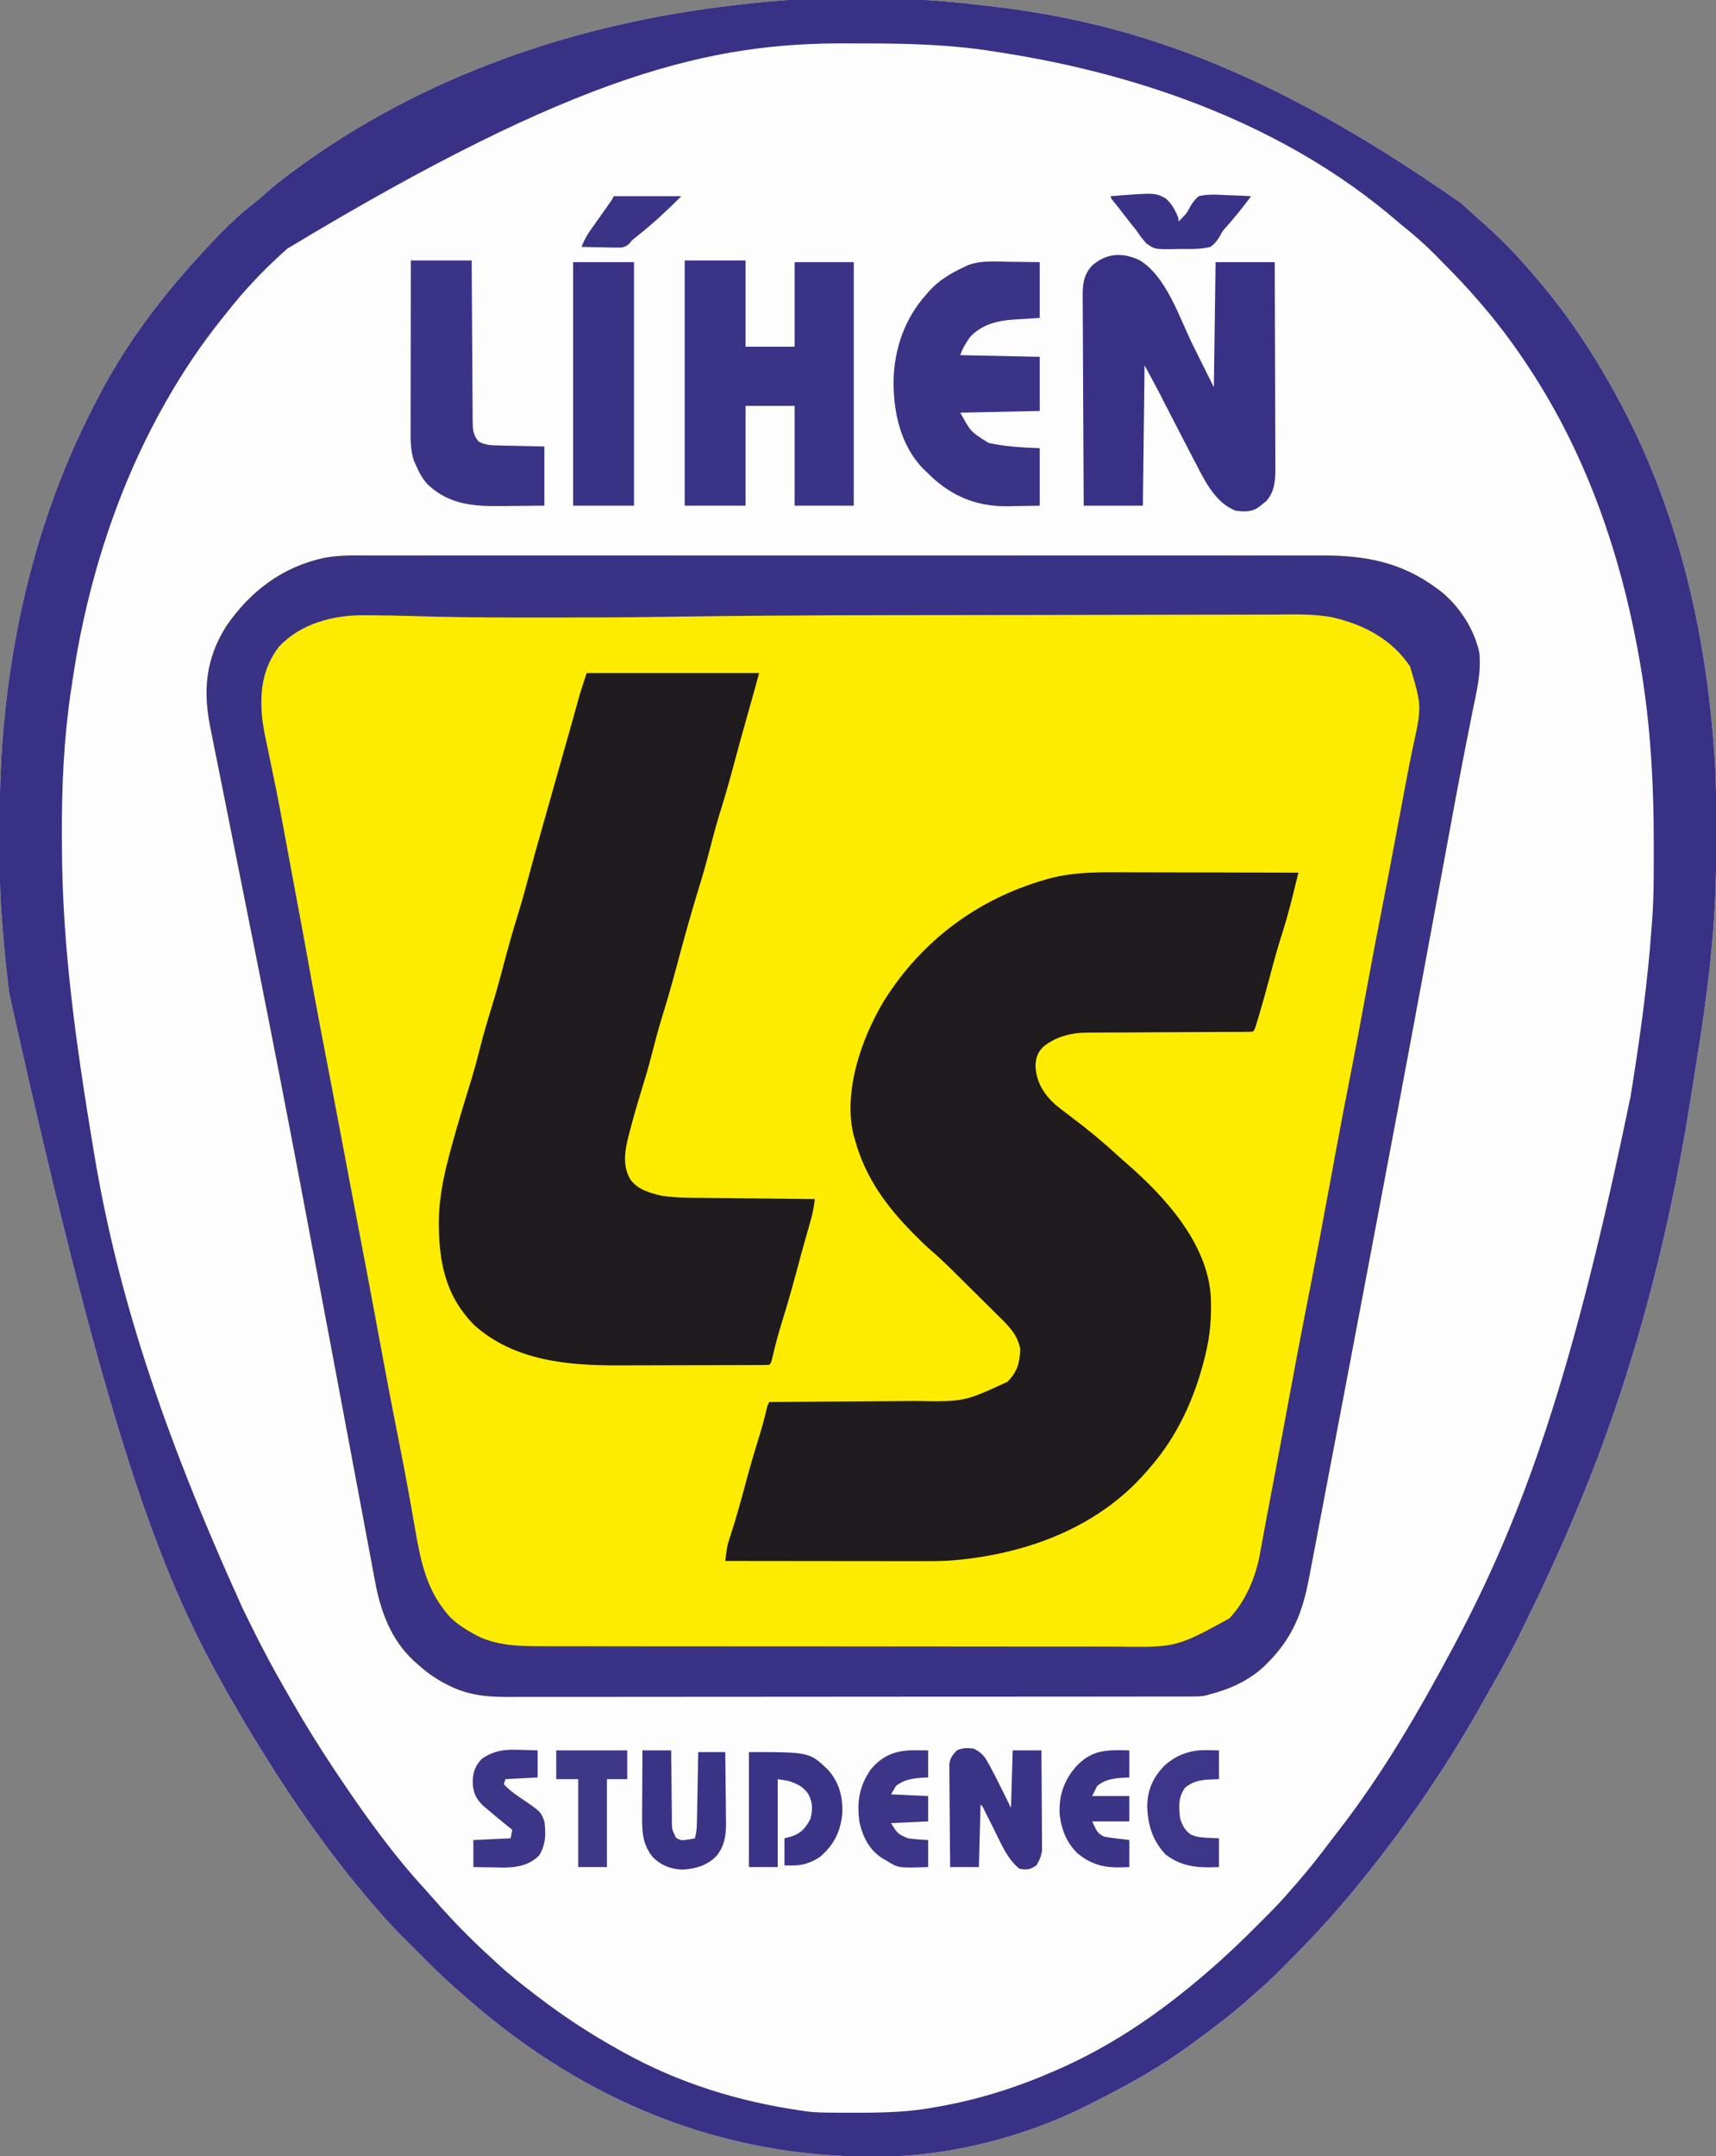 <svg xmlns="http://www.w3.org/2000/svg" width="1015" height="1275"><rect width="100%" height="100%" fill="#808080" stroke="none"/><path d="M0 0 C1.875 0.209 1.875 0.209 3.789 0.422 C85.273 9.54 167.465 35.337 284 117 C284.901 117.802 285.802 118.604 286.73 119.43 C288.376 120.904 290.017 122.385 291.652 123.871 C293.218 125.291 294.794 126.7 296.379 128.098 C306.197 136.781 315.538 145.985 324 156 C324.887 157.013 325.775 158.024 326.664 159.035 C345.373 180.396 361.378 204.103 375 229 C375.474 229.858 375.947 230.716 376.435 231.601 C411.798 296.085 429.205 369.941 434 443 C434.131 444.962 434.131 444.962 434.265 446.963 C435.128 460.825 435.2 474.677 435.188 488.562 C435.187 490.381 435.187 490.381 435.186 492.237 C435.159 511.903 434.72 531.407 433 551 C432.909 552.067 432.909 552.067 432.816 553.156 C430.658 578.302 427.027 603.162 422.962 628.064 C422.143 633.091 421.351 638.121 420.567 643.153 C411.573 700.828 398.835 757.393 381 813 C380.727 813.852 380.454 814.704 380.172 815.581 C364.878 863.119 345.558 908.966 323.581 953.775 C322.164 956.665 320.757 959.561 319.352 962.457 C313.567 974.293 307.187 985.748 300.622 997.167 C299.065 999.887 297.527 1002.617 295.996 1005.352 C273.653 1045.139 247.221 1082.964 218 1118 C217.566 1118.52 217.133 1119.04 216.686 1119.576 C205.136 1133.373 192.759 1146.319 180.062 1159.062 C179.187 1159.943 178.311 1160.824 177.408 1161.731 C172.432 1166.695 167.336 1171.426 162 1176 C160.878 1176.998 159.758 1177.998 158.641 1179 C148.552 1187.965 137.895 1196.045 127 1204 C126.276 1204.535 125.551 1205.07 124.805 1205.622 C106.084 1219.43 85.791 1230.636 65 1241 C64.216 1241.396 63.432 1241.793 62.625 1242.201 C25.758 1260.639 -18.214 1271.999 -59.441 1272.203 C-60.878 1272.214 -60.878 1272.214 -62.343 1272.225 C-152.664 1272.739 -232.918 1239.732 -301 1181 C-301.74 1180.362 -302.48 1179.724 -303.242 1179.066 C-305.172 1177.389 -307.086 1175.695 -309 1174 C-309.669 1173.416 -310.337 1172.833 -311.026 1172.231 C-318.36 1165.747 -325.278 1158.874 -332.187 1151.943 C-334.191 1149.934 -336.2 1147.931 -338.209 1145.928 C-344.35 1139.79 -350.423 1133.664 -356 1127 C-356.972 1125.881 -357.946 1124.764 -358.922 1123.648 C-386.427 1091.895 -410.317 1056.925 -432 1021 C-432.644 1019.933 -432.644 1019.933 -433.301 1018.845 C-436.257 1013.929 -439.143 1008.974 -442 1004 C-442.495 1003.141 -442.99 1002.282 -443.5 1001.397 C-483.128 932.415 -513.798 858.232 -574.562 584.312 C-574.679 583.382 -574.795 582.452 -574.915 581.493 C-576.659 567.361 -577.962 553.201 -579 539 C-579.088 537.797 -579.088 537.797 -579.178 536.571 C-580.258 521.173 -580.244 505.742 -580.25 490.312 C-580.251 489.632 -580.251 488.952 -580.252 488.251 C-580.266 464.728 -579.56 441.399 -577 418 C-576.927 417.326 -576.855 416.651 -576.78 415.957 C-570.064 354.104 -553.565 293.376 -525.014 237.97 C-524.328 236.638 -523.647 235.304 -522.971 233.968 C-508.629 205.672 -489.941 179.763 -469 156 C-468.174 155.06 -467.347 154.121 -466.496 153.152 C-455.093 140.464 -443.169 127.421 -429.582 117.047 C-427.227 115.18 -425.018 113.232 -422.789 111.219 C-418.226 107.138 -413.472 103.402 -408.562 99.75 C-407.692 99.102 -406.821 98.453 -405.925 97.785 C-329.756 41.49 -238.538 10.589 -145 0 C-143.135 -0.226 -143.135 -0.226 -141.232 -0.458 C-95.184 -5.883 -46.011 -5.566 0 0 Z " fill="#FDFDFD" transform="translate(580,3)"></path><path d="M0 0 C2.506 -0.005 5.011 -0.011 7.517 -0.019 C12.939 -0.032 18.361 -0.033 23.784 -0.023 C31.848 -0.008 39.911 -0.015 47.975 -0.028 C62.381 -0.049 76.788 -0.047 91.194 -0.035 C103.803 -0.025 116.411 -0.023 129.019 -0.027 C130.276 -0.028 130.276 -0.028 131.558 -0.028 C134.959 -0.029 138.36 -0.031 141.761 -0.032 C173.638 -0.044 205.515 -0.033 237.393 -0.012 C265.685 0.007 293.978 0.006 322.27 -0.014 C354.089 -0.035 385.908 -0.043 417.728 -0.031 C421.122 -0.03 424.517 -0.029 427.912 -0.027 C428.748 -0.027 429.584 -0.027 430.445 -0.026 C443.042 -0.022 455.639 -0.027 468.235 -0.037 C482.566 -0.049 496.896 -0.046 511.226 -0.024 C519.237 -0.012 527.247 -0.012 535.257 -0.027 C541.252 -0.037 547.246 -0.026 553.24 -0.007 C555.655 -0.002 558.07 -0.005 560.485 -0.014 C585.876 -0.109 607.321 4.086 628.033 19.508 C628.685 19.987 629.337 20.467 630.009 20.961 C641.141 29.806 650.127 43.528 653.033 57.508 C654.28 69.285 651.323 80.784 648.998 92.253 C647.841 97.962 646.72 103.679 645.595 109.395 C645.199 111.403 644.802 113.411 644.404 115.419 C641.607 129.567 638.98 143.746 636.369 157.93 C635.887 160.539 635.406 163.148 634.924 165.757 C633.932 171.13 632.942 176.503 631.952 181.876 C629.223 196.692 626.481 211.506 623.74 226.32 C623.599 227.079 623.459 227.838 623.314 228.621 C617.29 261.175 611.214 293.721 605.095 326.258 C604.972 326.914 604.849 327.57 604.721 328.246 C594.926 380.335 585.05 432.409 575.165 484.481 C574.231 489.403 573.297 494.325 572.363 499.247 C568.458 519.821 564.549 540.394 560.619 560.963 C559.019 569.333 557.426 577.704 555.841 586.077 C555.013 590.443 554.177 594.808 553.338 599.172 C552.977 601.061 552.618 602.95 552.263 604.841 C548.506 624.827 542.492 640.028 528.033 654.508 C527.374 655.178 526.715 655.849 526.037 656.539 C516.776 665.302 505.255 670.426 493.033 673.508 C492.463 673.684 491.893 673.861 491.306 674.043 C488.154 674.688 485.138 674.636 481.921 674.639 C480.841 674.642 480.841 674.642 479.738 674.646 C477.312 674.651 474.886 674.65 472.46 674.648 C470.708 674.651 468.956 674.654 467.204 674.657 C462.379 674.665 457.554 674.667 452.729 674.668 C447.529 674.67 442.329 674.677 437.129 674.684 C425.753 674.698 414.377 674.704 403.001 674.708 C395.897 674.711 388.794 674.715 381.691 674.72 C362.026 674.732 342.361 674.742 322.695 674.746 C321.436 674.746 320.177 674.746 318.88 674.746 C317.618 674.746 316.356 674.747 315.056 674.747 C312.498 674.747 309.941 674.748 307.383 674.748 C306.115 674.748 304.846 674.749 303.539 674.749 C282.99 674.753 262.442 674.77 241.893 674.794 C220.798 674.817 199.702 674.83 178.607 674.831 C166.762 674.832 154.918 674.838 143.073 674.856 C132.985 674.871 122.896 674.876 112.808 674.868 C107.663 674.864 102.517 674.865 97.371 674.879 C92.656 674.892 87.941 674.891 83.225 674.878 C81.524 674.876 79.823 674.88 78.121 674.888 C65.559 674.949 54.206 673.721 42.908 667.82 C42.23 667.473 41.553 667.126 40.855 666.768 C34.996 663.668 29.927 659.986 25.033 655.508 C24.351 654.918 23.669 654.327 22.966 653.719 C9.298 641.147 3.098 624.173 -0.152 606.347 C-0.435 604.85 -0.719 603.353 -1.004 601.857 C-1.776 597.791 -2.532 593.723 -3.284 589.654 C-4.094 585.29 -4.92 580.929 -5.744 576.567 C-7.158 569.072 -8.562 561.575 -9.96 554.077 C-11.985 543.215 -14.027 532.357 -16.073 521.499 C-19.287 504.436 -22.493 487.371 -25.692 470.305 C-31.436 439.661 -37.211 409.022 -43.013 378.389 C-43.406 376.315 -43.799 374.24 -44.191 372.165 C-52.268 329.494 -60.574 286.872 -69.053 244.279 C-69.465 242.205 -69.878 240.132 -70.29 238.058 C-75.357 212.588 -80.435 187.121 -85.552 161.661 C-87.31 152.914 -89.056 144.164 -90.794 135.413 C-91.961 129.537 -93.142 123.664 -94.335 117.793 C-95.052 114.248 -95.755 110.7 -96.454 107.152 C-96.772 105.553 -97.095 103.955 -97.425 102.358 C-102.021 80.054 -100.464 61.112 -87.967 41.508 C-73.778 20.932 -54.71 6.586 -30.014 1.322 C-20.137 -0.476 -9.999 -0.04 0 0 Z " fill="#FEEC00" transform="translate(221.967,328.492)"></path><path d="M0 0 C1.875 0.209 1.875 0.209 3.789 0.422 C85.273 9.54 167.465 35.337 284 117 C284.901 117.802 285.802 118.604 286.73 119.43 C288.376 120.904 290.017 122.385 291.652 123.871 C293.218 125.291 294.794 126.7 296.379 128.098 C306.197 136.781 315.538 145.985 324 156 C324.887 157.013 325.775 158.024 326.664 159.035 C345.373 180.396 361.378 204.103 375 229 C375.474 229.858 375.947 230.716 376.435 231.601 C411.798 296.085 429.205 369.941 434 443 C434.131 444.962 434.131 444.962 434.265 446.963 C435.128 460.825 435.2 474.677 435.188 488.562 C435.187 490.381 435.187 490.381 435.186 492.237 C435.159 511.903 434.72 531.407 433 551 C432.909 552.067 432.909 552.067 432.816 553.156 C430.658 578.302 427.027 603.162 422.962 628.064 C422.143 633.091 421.351 638.121 420.567 643.153 C411.573 700.828 398.835 757.393 381 813 C380.727 813.852 380.454 814.704 380.172 815.581 C364.878 863.119 345.558 908.966 323.581 953.775 C322.164 956.665 320.757 959.561 319.352 962.457 C313.567 974.293 307.187 985.748 300.622 997.167 C299.065 999.887 297.527 1002.617 295.996 1005.352 C273.653 1045.139 247.221 1082.964 218 1118 C217.566 1118.52 217.133 1119.04 216.686 1119.576 C205.136 1133.373 192.759 1146.319 180.062 1159.062 C179.187 1159.943 178.311 1160.824 177.408 1161.731 C172.432 1166.695 167.336 1171.426 162 1176 C160.878 1176.998 159.758 1177.998 158.641 1179 C148.552 1187.965 137.895 1196.045 127 1204 C126.276 1204.535 125.551 1205.07 124.805 1205.622 C106.084 1219.43 85.791 1230.636 65 1241 C64.216 1241.396 63.432 1241.793 62.625 1242.201 C25.758 1260.639 -18.214 1271.999 -59.441 1272.203 C-60.878 1272.214 -60.878 1272.214 -62.343 1272.225 C-152.664 1272.739 -232.918 1239.732 -301 1181 C-301.74 1180.362 -302.48 1179.724 -303.242 1179.066 C-305.172 1177.389 -307.086 1175.695 -309 1174 C-309.669 1173.416 -310.337 1172.833 -311.026 1172.231 C-318.36 1165.747 -325.278 1158.874 -332.187 1151.943 C-334.191 1149.934 -336.2 1147.931 -338.209 1145.928 C-344.35 1139.79 -350.423 1133.664 -356 1127 C-356.972 1125.881 -357.946 1124.764 -358.922 1123.648 C-386.427 1091.895 -410.317 1056.925 -432 1021 C-432.644 1019.933 -432.644 1019.933 -433.301 1018.845 C-436.257 1013.929 -439.143 1008.974 -442 1004 C-442.495 1003.141 -442.99 1002.282 -443.5 1001.397 C-483.128 932.415 -513.798 858.232 -574.562 584.312 C-574.679 583.382 -574.795 582.452 -574.915 581.493 C-576.659 567.361 -577.962 553.201 -579 539 C-579.088 537.797 -579.088 537.797 -579.178 536.571 C-580.258 521.173 -580.244 505.742 -580.25 490.312 C-580.251 489.632 -580.251 488.952 -580.252 488.251 C-580.266 464.728 -579.56 441.399 -577 418 C-576.927 417.326 -576.855 416.651 -576.78 415.957 C-570.064 354.104 -553.565 293.376 -525.014 237.97 C-524.328 236.638 -523.647 235.304 -522.971 233.968 C-508.629 205.672 -489.941 179.763 -469 156 C-468.174 155.06 -467.347 154.121 -466.496 153.152 C-455.093 140.464 -443.169 127.421 -429.582 117.047 C-427.227 115.18 -425.018 113.232 -422.789 111.219 C-418.226 107.138 -413.472 103.402 -408.562 99.75 C-407.692 99.102 -406.821 98.453 -405.925 97.785 C-329.756 41.49 -238.538 10.589 -145 0 C-143.135 -0.226 -143.135 -0.226 -141.232 -0.458 C-95.184 -5.883 -46.011 -5.566 0 0 Z M-410 144 C-411.005 144.9 -412.01 145.8 -413.016 146.699 C-425.035 157.525 -436.003 169.28 -446 182 C-447.079 183.349 -448.159 184.698 -449.238 186.047 C-461.045 200.903 -471.589 216.522 -481 233 C-481.453 233.793 -481.907 234.587 -482.374 235.404 C-504.605 274.587 -520.09 317.09 -530 361 C-530.216 361.957 -530.432 362.913 -530.655 363.899 C-533.351 376.074 -535.479 388.339 -537.307 400.672 C-537.604 402.669 -537.908 404.665 -538.213 406.661 C-542.284 434.538 -543.54 462.605 -543.387 490.742 C-543.375 493.115 -543.367 495.489 -543.361 497.863 C-543.174 557.805 -534.761 615.932 -525 675 C-524.793 676.26 -524.793 676.26 -524.582 677.545 C-511.086 759.507 -485.209 840.589 -436.723 947.507 C-435.035 950.93 -433.359 954.359 -431.684 957.789 C-425.132 971.128 -418.201 984.183 -410.728 997.028 C-409.554 999.046 -408.387 1001.068 -407.226 1003.093 C-399.154 1017.158 -390.629 1030.828 -381.625 1044.312 C-381.169 1044.996 -380.712 1045.68 -380.242 1046.384 C-364.338 1070.162 -347.563 1093.553 -328.16 1114.629 C-326.305 1116.665 -324.488 1118.727 -322.68 1120.805 C-312.323 1132.663 -301.361 1143.789 -289.741 1154.408 C-288.24 1155.78 -286.75 1157.165 -285.262 1158.551 C-278.497 1164.784 -271.296 1170.411 -264 1176 C-263.357 1176.494 -262.714 1176.989 -262.052 1177.498 C-246.725 1189.257 -230.883 1199.605 -214 1209 C-213.178 1209.461 -212.355 1209.921 -211.508 1210.396 C-178.616 1228.673 -143.135 1239.665 -106 1245 C-104.781 1245.177 -103.562 1245.354 -102.306 1245.537 C-97.466 1246.13 -92.652 1246.18 -87.781 1246.203 C-86.814 1246.21 -85.847 1246.217 -84.85 1246.224 C-81.733 1246.242 -78.617 1246.248 -75.5 1246.25 C-74.438 1246.251 -73.376 1246.251 -72.281 1246.252 C-56.956 1246.237 -42.096 1245.858 -27 1243 C-26.054 1242.834 -25.108 1242.667 -24.133 1242.496 C-0.177 1238.247 22.776 1230.843 45 1221 C45.82 1220.638 46.641 1220.276 47.486 1219.903 C71.97 1208.981 94.927 1194.548 116 1178 C117.23 1177.041 117.23 1177.041 118.484 1176.062 C134.043 1163.774 148.643 1150.54 162.629 1136.501 C164.325 1134.8 166.027 1133.104 167.729 1131.408 C173.366 1125.774 178.852 1120.091 184 1114 C184.949 1112.916 185.899 1111.834 186.852 1110.754 C194.087 1102.458 200.839 1093.858 207.446 1085.056 C208.851 1083.197 210.277 1081.357 211.715 1079.523 C237.595 1046.225 259.17 1009.127 279 972 C279.545 970.979 280.091 969.959 280.652 968.907 C321.613 891.882 350.768 808.824 384.561 644.819 C385.03 641.81 385.504 638.801 385.979 635.793 C390.666 606.01 394.677 576.295 396.839 546.214 C396.988 544.161 397.149 542.109 397.31 540.057 C398.32 525.725 398.2 511.361 398.188 497 C398.187 496.311 398.187 495.622 398.187 494.912 C398.171 463.28 396.625 432.317 392 401 C391.87 400.113 391.74 399.227 391.605 398.313 C390.837 393.189 389.952 388.093 389 383 C388.834 382.097 388.668 381.195 388.498 380.265 C378.051 323.94 358.842 268.505 328 220 C327.582 219.34 327.164 218.681 326.733 218.001 C316.369 201.778 304.832 186.347 292 172 C291.19 171.08 290.381 170.159 289.547 169.211 C283.416 162.367 276.968 155.836 270.5 149.312 C269.634 148.433 268.768 147.554 267.875 146.648 C261.897 140.662 255.606 135.276 249 130 C247.973 129.136 246.949 128.268 245.934 127.391 C180.846 71.572 96.574 41.29 12.867 28.212 C11.22 27.955 9.573 27.693 7.926 27.428 C-17.842 23.308 -43.835 22.64 -69.875 22.684 C-72.785 22.689 -75.694 22.682 -78.603 22.664 C-159.232 22.165 -237.916 40.18 -410 144 Z " fill="#393185" transform="translate(580,3)"></path><path d="M0 0 C2.506 -0.005 5.011 -0.011 7.517 -0.019 C12.939 -0.032 18.361 -0.033 23.784 -0.023 C31.848 -0.008 39.911 -0.015 47.975 -0.028 C62.381 -0.049 76.788 -0.047 91.194 -0.035 C103.803 -0.025 116.411 -0.023 129.019 -0.027 C130.276 -0.028 130.276 -0.028 131.558 -0.028 C134.959 -0.029 138.36 -0.031 141.761 -0.032 C173.638 -0.044 205.515 -0.033 237.393 -0.012 C265.685 0.007 293.978 0.006 322.27 -0.014 C354.089 -0.035 385.908 -0.043 417.728 -0.031 C421.122 -0.03 424.517 -0.029 427.912 -0.027 C428.748 -0.027 429.584 -0.027 430.445 -0.026 C443.042 -0.022 455.639 -0.027 468.235 -0.037 C482.566 -0.049 496.896 -0.046 511.226 -0.024 C519.237 -0.012 527.247 -0.012 535.257 -0.027 C541.252 -0.037 547.246 -0.026 553.24 -0.007 C555.655 -0.002 558.07 -0.005 560.485 -0.014 C585.876 -0.109 607.321 4.086 628.033 19.508 C628.685 19.987 629.337 20.467 630.009 20.961 C641.141 29.806 650.127 43.528 653.033 57.508 C654.28 69.285 651.323 80.784 648.998 92.253 C647.841 97.962 646.72 103.679 645.595 109.395 C645.199 111.403 644.802 113.411 644.404 115.419 C641.607 129.567 638.98 143.746 636.369 157.93 C635.887 160.539 635.406 163.148 634.924 165.757 C633.932 171.13 632.942 176.503 631.952 181.876 C629.223 196.692 626.481 211.506 623.74 226.32 C623.599 227.079 623.459 227.838 623.314 228.621 C617.29 261.175 611.214 293.721 605.095 326.258 C604.972 326.914 604.849 327.57 604.721 328.246 C594.926 380.335 585.05 432.409 575.165 484.481 C574.231 489.403 573.297 494.325 572.363 499.247 C568.458 519.821 564.549 540.394 560.619 560.963 C559.019 569.333 557.426 577.704 555.841 586.077 C555.013 590.443 554.177 594.808 553.338 599.172 C552.977 601.061 552.618 602.95 552.263 604.841 C548.506 624.827 542.492 640.028 528.033 654.508 C527.374 655.178 526.715 655.849 526.037 656.539 C516.776 665.302 505.255 670.426 493.033 673.508 C492.463 673.684 491.893 673.861 491.306 674.043 C488.154 674.688 485.138 674.636 481.921 674.639 C480.841 674.642 480.841 674.642 479.738 674.646 C477.312 674.651 474.886 674.65 472.46 674.648 C470.708 674.651 468.956 674.654 467.204 674.657 C462.379 674.665 457.554 674.667 452.729 674.668 C447.529 674.67 442.329 674.677 437.129 674.684 C425.753 674.698 414.377 674.704 403.001 674.708 C395.897 674.711 388.794 674.715 381.691 674.72 C362.026 674.732 342.361 674.742 322.695 674.746 C321.436 674.746 320.177 674.746 318.88 674.746 C317.618 674.746 316.356 674.747 315.056 674.747 C312.498 674.747 309.941 674.748 307.383 674.748 C306.115 674.748 304.846 674.749 303.539 674.749 C282.99 674.753 262.442 674.77 241.893 674.794 C220.798 674.817 199.702 674.83 178.607 674.831 C166.762 674.832 154.918 674.838 143.073 674.856 C132.985 674.871 122.896 674.876 112.808 674.868 C107.663 674.864 102.517 674.865 97.371 674.879 C92.656 674.892 87.941 674.891 83.225 674.878 C81.524 674.876 79.823 674.88 78.121 674.888 C65.559 674.949 54.206 673.721 42.908 667.82 C42.23 667.473 41.553 667.126 40.855 666.768 C34.996 663.668 29.927 659.986 25.033 655.508 C24.351 654.918 23.669 654.327 22.966 653.719 C9.298 641.147 3.098 624.173 -0.152 606.347 C-0.435 604.85 -0.719 603.353 -1.004 601.857 C-1.776 597.791 -2.532 593.723 -3.284 589.654 C-4.094 585.29 -4.92 580.929 -5.744 576.567 C-7.158 569.072 -8.562 561.575 -9.96 554.077 C-11.985 543.215 -14.027 532.357 -16.073 521.499 C-19.287 504.436 -22.493 487.371 -25.692 470.305 C-31.436 439.661 -37.211 409.022 -43.013 378.389 C-43.406 376.315 -43.799 374.24 -44.191 372.165 C-52.268 329.494 -60.574 286.872 -69.053 244.279 C-69.465 242.205 -69.878 240.132 -70.29 238.058 C-75.357 212.588 -80.435 187.121 -85.552 161.661 C-87.31 152.914 -89.056 144.164 -90.794 135.413 C-91.961 129.537 -93.142 123.664 -94.335 117.793 C-95.052 114.248 -95.755 110.7 -96.454 107.152 C-96.772 105.553 -97.095 103.955 -97.425 102.358 C-102.021 80.054 -100.464 61.112 -87.967 41.508 C-73.778 20.932 -54.71 6.586 -30.014 1.322 C-20.137 -0.476 -9.999 -0.04 0 0 Z M-56.889 53.797 C-67.231 67.288 -68.535 81.806 -66.651 98.273 C-65.688 104.634 -64.325 110.91 -62.967 117.195 C-62.553 119.197 -62.141 121.198 -61.731 123.201 C-61.101 126.279 -60.47 129.358 -59.831 132.435 C-57.708 142.662 -55.791 152.923 -53.905 163.195 C-53.576 164.974 -53.247 166.753 -52.918 168.532 C-52.262 172.083 -51.606 175.634 -50.951 179.186 C-49.965 184.529 -48.969 189.87 -47.971 195.211 C-42.509 224.465 -42.509 224.465 -40.038 238.164 C-39.878 239.049 -39.718 239.933 -39.554 240.845 C-39.394 241.733 -39.234 242.62 -39.069 243.535 C-34.802 267.185 -30.292 290.784 -25.728 314.379 C-23.889 323.897 -22.077 333.42 -20.28 342.945 C-20.14 343.684 -20.001 344.423 -19.857 345.184 C-19.167 348.838 -18.478 352.492 -17.79 356.147 C-16.518 362.895 -15.242 369.643 -13.966 376.39 C-13.675 377.928 -13.384 379.466 -13.093 381.005 C-11.438 389.763 -9.776 398.519 -8.1 407.274 C-7.451 410.664 -6.803 414.055 -6.155 417.445 C-5.909 418.733 -5.909 418.733 -5.657 420.046 C-3.599 430.819 -1.574 441.597 0.412 452.383 C0.615 453.487 0.818 454.59 1.027 455.727 C1.444 457.989 1.86 460.252 2.276 462.514 C5.959 482.525 9.753 502.509 13.721 522.466 C16.069 534.28 18.346 546.101 20.451 557.961 C20.648 559.066 20.846 560.172 21.049 561.311 C21.988 566.571 22.914 571.832 23.814 577.099 C26.629 593.183 29.94 609.274 40.033 622.508 C40.565 623.232 41.097 623.957 41.646 624.703 C46.18 630.395 51.723 633.985 58.033 637.508 C58.752 637.91 59.471 638.312 60.212 638.727 C72.013 644.605 85.502 644.952 98.401 644.902 C99.996 644.907 101.592 644.913 103.188 644.921 C107.53 644.937 111.871 644.935 116.213 644.929 C120.913 644.927 125.612 644.941 130.312 644.954 C139.502 644.975 148.693 644.979 157.884 644.977 C165.359 644.976 172.835 644.98 180.31 644.987 C182.469 644.989 184.628 644.991 186.787 644.994 C187.862 644.995 188.937 644.996 190.044 644.997 C210.34 645.016 230.635 645.015 250.931 645.008 C269.467 645.002 288.002 645.023 306.538 645.056 C325.605 645.09 344.672 645.105 363.739 645.1 C374.43 645.098 385.121 645.103 395.812 645.128 C404.913 645.149 414.015 645.153 423.117 645.134 C427.753 645.125 432.389 645.124 437.025 645.144 C473.728 645.702 473.728 645.702 505.197 628.465 C514.846 618.179 520.746 604.183 523.259 590.399 C523.593 588.589 523.593 588.589 523.934 586.744 C524.051 586.099 524.168 585.454 524.289 584.789 C524.805 581.95 525.33 579.112 525.854 576.275 C526.138 574.74 526.421 573.205 526.704 571.671 C527.734 566.094 528.786 560.523 529.853 554.953 C530.009 554.141 530.164 553.328 530.325 552.491 C530.646 550.813 530.968 549.135 531.289 547.457 C534.369 531.386 537.372 515.301 540.335 499.208 C543.7 480.934 547.13 462.676 550.72 444.445 C550.908 443.494 551.095 442.543 551.288 441.562 C551.567 440.147 551.567 440.147 551.851 438.702 C552.219 436.834 552.587 434.966 552.955 433.098 C553.133 432.193 553.311 431.287 553.495 430.355 C555.187 421.746 556.841 413.129 558.47 404.508 C558.607 403.784 558.744 403.059 558.885 402.313 C560.74 392.488 562.561 382.657 564.373 372.824 C565.217 368.24 566.062 363.655 566.908 359.07 C567.12 357.916 567.333 356.762 567.552 355.572 C570.643 338.819 573.847 322.093 577.152 305.381 C580.069 290.611 582.839 275.819 585.533 261.008 C588.834 242.856 592.296 224.742 595.864 206.641 C598.758 191.958 601.543 177.259 604.279 162.546 C605.554 155.705 606.848 148.869 608.142 142.033 C608.591 139.657 609.037 137.28 609.483 134.903 C610.793 127.929 612.129 120.965 613.587 114.02 C619.096 89.19 619.096 89.19 612.033 65.508 C601.201 49.423 584.705 40.784 566.183 36.561 C554.598 34.308 542.642 34.836 530.886 34.913 C526.998 34.933 523.111 34.923 519.224 34.917 C511.618 34.911 504.014 34.93 496.408 34.959 C487.467 34.991 478.525 34.995 469.584 34.998 C453.537 35.004 437.491 35.033 421.445 35.076 C406.067 35.117 390.69 35.146 375.312 35.158 C373.904 35.159 373.904 35.159 372.468 35.16 C368.687 35.163 364.907 35.166 361.127 35.169 C344.455 35.182 327.783 35.205 311.111 35.231 C308.482 35.234 305.852 35.238 303.223 35.242 C261.007 35.302 218.8 35.553 176.588 36.154 C173.495 36.198 170.402 36.242 167.309 36.286 C166.567 36.296 165.824 36.307 165.059 36.318 C144.339 36.607 123.62 36.663 102.899 36.638 C97.732 36.632 92.565 36.636 87.399 36.642 C65.182 36.662 42.995 36.478 20.789 35.741 C12.87 35.483 4.955 35.381 -2.967 35.32 C-4.169 35.311 -5.371 35.301 -6.61 35.291 C-24.946 35.209 -43.907 40.115 -56.889 53.797 Z " fill="#3A3284" transform="translate(221.967,328.492)"></path><path d="M0 0 C3.491 0.013 6.983 0.014 10.474 0.016 C17.061 0.022 23.648 0.039 30.235 0.059 C37.744 0.081 45.253 0.092 52.762 0.102 C68.187 0.123 83.611 0.158 99.036 0.203 C98.113 3.967 97.182 7.73 96.251 11.492 C95.865 13.066 95.865 13.066 95.471 14.672 C93.724 21.712 91.763 28.655 89.599 35.578 C89.272 36.631 88.945 37.683 88.609 38.768 C88.221 40.01 88.221 40.01 87.825 41.277 C85.883 47.607 84.169 53.991 82.474 60.39 C80.309 68.549 78.078 76.678 75.661 84.765 C75.285 86.033 75.285 86.033 74.901 87.327 C73.162 93.077 73.162 93.077 72.036 94.203 C70.68 94.304 69.319 94.336 67.959 94.341 C66.641 94.349 66.641 94.349 65.296 94.357 C64.324 94.358 63.352 94.359 62.351 94.361 C60.824 94.368 60.824 94.368 59.266 94.376 C57.046 94.387 54.825 94.395 52.605 94.402 C49.086 94.414 45.568 94.433 42.049 94.455 C32.041 94.517 22.032 94.571 12.024 94.604 C5.908 94.625 -0.207 94.661 -6.323 94.705 C-8.651 94.719 -10.979 94.728 -13.306 94.731 C-16.576 94.736 -19.845 94.759 -23.114 94.786 C-24.068 94.783 -25.021 94.78 -26.004 94.777 C-35.547 94.894 -44.419 97.136 -51.964 103.203 C-55.412 106.823 -56.247 109.646 -56.464 114.515 C-56.067 123.963 -51.754 130.843 -44.964 137.203 C-41.911 139.69 -38.789 142.072 -35.636 144.429 C-26.2 151.499 -17.039 159.018 -8.37 167.007 C-6.33 168.869 -4.26 170.681 -2.171 172.488 C20.235 192.062 45.071 219.293 47.196 250.551 C47.742 262.46 46.917 273.634 44.036 285.203 C43.803 286.167 43.803 286.167 43.564 287.15 C37.663 310.969 27.296 333.737 11.036 352.203 C10.305 353.055 9.574 353.907 8.821 354.785 C-20.521 388.356 -63.868 403.733 -107.416 406.993 C-113.039 407.326 -118.649 407.334 -124.282 407.316 C-125.542 407.316 -126.802 407.317 -128.1 407.317 C-131.51 407.317 -134.921 407.311 -138.331 407.304 C-141.912 407.298 -145.492 407.297 -149.073 407.296 C-155.834 407.293 -162.594 407.285 -169.355 407.275 C-177.06 407.264 -184.765 407.258 -192.47 407.253 C-208.301 407.243 -224.133 407.225 -239.964 407.203 C-238.915 398.447 -238.915 398.447 -237.581 394.304 C-237.305 393.426 -237.028 392.549 -236.743 391.644 C-236.445 390.715 -236.146 389.785 -235.839 388.828 C-233.178 380.334 -230.733 371.81 -228.464 363.203 C-225.957 353.714 -223.228 344.321 -220.321 334.948 C-218.506 329.072 -216.854 323.209 -215.472 317.215 C-214.964 315.203 -214.964 315.203 -213.964 313.203 C-212.644 313.195 -211.325 313.187 -209.965 313.178 C-197.475 313.101 -184.986 313.013 -172.497 312.915 C-166.077 312.865 -159.658 312.819 -153.238 312.781 C-147.033 312.744 -140.828 312.697 -134.623 312.645 C-132.266 312.626 -129.908 312.611 -127.551 312.599 C-98.639 313.064 -98.639 313.064 -72.964 301.203 C-67.163 295.138 -65.799 290.101 -65.503 281.961 C-67.004 272.978 -73.254 267.365 -79.48 261.261 C-80.409 260.335 -81.339 259.408 -82.297 258.454 C-84.258 256.5 -86.225 254.554 -88.198 252.612 C-90.705 250.144 -93.202 247.666 -95.695 245.183 C-98.099 242.789 -100.508 240.4 -102.917 238.011 C-103.804 237.132 -104.691 236.253 -105.604 235.347 C-110.032 230.986 -114.512 226.744 -119.237 222.706 C-122.128 220.189 -124.829 217.487 -127.526 214.765 C-128.089 214.198 -128.652 213.631 -129.233 213.047 C-144.68 197.392 -156.957 180.482 -162.964 159.203 C-163.33 157.938 -163.696 156.674 -164.073 155.371 C-170.369 129.491 -159.332 97.932 -146.046 75.926 C-123.832 40.525 -90.864 15.85 -50.651 4.328 C-49.996 4.137 -49.341 3.946 -48.666 3.749 C-32.69 -0.545 -16.401 -0.07 0 0 Z " fill="#1F1B1F" transform="translate(668.964,515.797)"></path><path d="M0 0 C33.66 0 67.32 0 102 0 C98.643 12.309 98.643 12.309 96.984 18.16 C96.62 19.448 96.256 20.736 95.892 22.024 C95.613 23.011 95.613 23.011 95.328 24.019 C92.266 34.847 89.261 45.686 86.375 56.562 C83.968 65.619 81.335 74.581 78.554 83.53 C76.516 90.144 74.706 96.793 73 103.5 C71.043 111.19 68.909 118.795 66.562 126.375 C61.802 141.762 57.517 157.275 53.375 172.839 C50.633 183.138 47.718 193.351 44.555 203.528 C42.225 211.09 40.216 218.71 38.269 226.378 C36.537 233.13 34.577 239.784 32.5 246.438 C30.006 254.497 27.678 262.583 25.562 270.75 C25.303 271.713 25.044 272.677 24.777 273.67 C22.592 282.321 21.074 291.341 25.824 299.355 C30.176 305.442 37.018 307.202 44 309 C49.542 309.814 54.932 310.162 60.527 310.205 C61.338 310.215 62.149 310.225 62.984 310.235 C65.635 310.267 68.286 310.292 70.938 310.316 C72.787 310.337 74.636 310.358 76.486 310.379 C81.332 310.434 86.179 310.484 91.025 310.532 C95.979 310.583 100.933 310.638 105.887 310.693 C115.591 310.801 125.296 310.902 135 311 C134.423 315.181 133.786 319.181 132.617 323.238 C132.341 324.21 132.064 325.181 131.779 326.182 C131.481 327.215 131.182 328.248 130.875 329.312 C128.334 338.23 125.876 347.162 123.5 356.125 C121.012 365.475 118.3 374.733 115.427 383.972 C113.258 390.997 111.403 398.053 109.727 405.211 C109 408 109 408 108 409 C106.608 409.102 105.21 409.135 103.814 409.14 C102.91 409.146 102.007 409.152 101.076 409.158 C100.076 409.159 99.076 409.16 98.046 409.161 C96.999 409.166 95.951 409.171 94.872 409.176 C91.38 409.191 87.887 409.198 84.395 409.203 C81.96 409.209 79.526 409.215 77.091 409.22 C71.964 409.231 66.836 409.237 61.709 409.24 C55.197 409.246 48.685 409.27 42.173 409.298 C37.129 409.317 32.085 409.322 27.041 409.324 C24.644 409.327 22.248 409.334 19.852 409.348 C-10.643 409.504 -42.476 406.848 -66.312 385.699 C-83.591 368.346 -87.431 348.272 -87.453 324.653 C-87.348 310.628 -84.648 297.523 -81 284 C-80.527 282.234 -80.527 282.234 -80.043 280.433 C-76.483 267.326 -72.514 254.345 -68.504 241.37 C-66.198 233.837 -64.206 226.242 -62.265 218.608 C-60.565 211.99 -58.659 205.461 -56.625 198.938 C-53.845 190.017 -51.368 181.038 -49 172 C-46.402 162.089 -43.623 152.267 -40.576 142.485 C-38.024 134.229 -35.774 125.903 -33.554 117.552 C-31.54 109.977 -29.44 102.433 -27.269 94.902 C-25.313 88.11 -23.4 81.307 -21.5 74.5 C-19.168 66.149 -16.81 57.805 -14.417 49.472 C-12.834 43.952 -11.276 38.425 -9.73 32.895 C-9.327 31.454 -8.924 30.013 -8.521 28.573 C-7.922 26.433 -7.325 24.293 -6.729 22.153 C-6.172 20.148 -5.611 18.144 -5.051 16.141 C-4.566 14.401 -4.566 14.401 -4.072 12.626 C-2.818 8.385 -1.398 4.195 0 0 Z " fill="#1F1B1F" transform="translate(347,398)"></path><path d="M0 0 C16.2 9.326 24.017 34.414 31.875 50.242 C36 58.533 40.125 66.825 44.375 75.367 C44.705 50.947 45.035 26.527 45.375 1.367 C56.925 1.367 68.475 1.367 80.375 1.367 C80.443 18.309 80.498 35.251 80.53 52.194 C80.546 60.061 80.567 67.927 80.601 75.794 C80.631 82.653 80.651 89.512 80.657 96.371 C80.661 100.001 80.67 103.631 80.692 107.261 C80.716 111.318 80.717 115.376 80.716 119.434 C80.726 120.63 80.737 121.826 80.748 123.058 C80.721 130.406 80.425 136.846 75.402 142.645 C74.713 143.192 74.023 143.74 73.312 144.305 C72.62 144.871 71.928 145.436 71.215 146.02 C66.894 149.184 62.57 149.017 57.375 148.367 C45.964 144.129 39.595 131.89 34.375 121.742 C33.737 120.525 33.099 119.309 32.459 118.094 C30.765 114.865 29.088 111.628 27.417 108.387 C26.361 106.34 25.302 104.293 24.242 102.248 C21.46 96.873 18.677 91.499 15.918 86.113 C15.6 85.493 15.282 84.873 14.954 84.234 C14.102 82.571 13.251 80.908 12.4 79.244 C9.447 73.59 6.4 67.984 3.375 62.367 C3.045 89.757 2.715 117.147 2.375 145.367 C-9.175 145.367 -20.725 145.367 -32.625 145.367 C-32.738 128.034 -32.83 110.701 -32.884 93.367 C-32.91 85.319 -32.945 77.27 -33.002 69.222 C-33.052 62.205 -33.084 55.188 -33.095 48.17 C-33.102 44.456 -33.117 40.743 -33.154 37.029 C-33.194 32.878 -33.195 28.728 -33.193 24.576 C-33.211 23.352 -33.229 22.128 -33.247 20.866 C-33.204 13.805 -32.483 8.717 -27.625 3.367 C-19.263 -3.956 -9.976 -4.52 0 0 Z " fill="#393185" transform="translate(673.625,153.633)"></path><path d="M0 0 C11.88 0 23.76 0 36 0 C36 16.83 36 33.66 36 51 C45.57 51 55.14 51 65 51 C65 34.5 65 18 65 1 C76.55 1 88.1 1 100 1 C100 48.52 100 96.04 100 145 C88.45 145 76.9 145 65 145 C65 125.53 65 106.06 65 86 C55.43 86 45.86 86 36 86 C36 105.47 36 124.94 36 145 C24.12 145 12.24 145 0 145 C0 97.15 0 49.3 0 0 Z " fill="#3A3386" transform="translate(405,154)"></path><path d="M0 0 C1.693 0.015 3.387 0.029 5.08 0.041 C9.2 0.071 13.318 0.13 17.438 0.188 C17.438 11.078 17.438 21.968 17.438 33.188 C5.562 33.938 5.562 33.938 1.883 34.144 C-7.908 34.848 -16.56 37.022 -23.562 44.188 C-26.098 47.701 -28.189 51.068 -29.562 55.188 C-6.298 55.682 -6.298 55.682 17.438 56.188 C17.438 66.748 17.438 77.308 17.438 88.188 C1.927 88.517 -13.582 88.847 -29.562 89.188 C-23.382 100.515 -23.382 100.515 -12.777 107.102 C-2.656 109.297 7.086 109.812 17.438 110.188 C17.438 121.407 17.438 132.627 17.438 144.188 C10.198 144.311 10.198 144.311 2.812 144.438 C1.322 144.474 -0.169 144.51 -1.706 144.548 C-19.597 144.694 -34.248 138.886 -47.324 126.414 C-48.063 125.679 -48.801 124.945 -49.562 124.188 C-50.188 123.597 -50.813 123.007 -51.457 122.398 C-65.072 108.445 -69.201 88.612 -69.031 69.868 C-68.51 51.057 -62.315 33.304 -49.562 19.188 C-48.994 18.516 -48.426 17.844 -47.84 17.152 C-42.196 10.934 -35.121 6.727 -27.562 3.188 C-26.675 2.747 -26.675 2.747 -25.769 2.298 C-17.664 -1.083 -8.605 -0.133 0 0 Z " fill="#3A3386" transform="translate(597.562,154.812)"></path><path d="M0 0 C11.88 0 23.76 0 36 0 C36.015 3.064 36.029 6.127 36.044 9.284 C36.095 19.402 36.161 29.52 36.236 39.638 C36.28 45.773 36.32 51.909 36.346 58.044 C36.372 63.964 36.413 69.883 36.463 75.803 C36.48 78.062 36.491 80.322 36.498 82.581 C36.507 85.744 36.535 88.906 36.568 92.069 C36.566 93.005 36.565 93.941 36.563 94.905 C36.633 99.732 36.805 103.111 40 107 C44.064 109.385 48.326 109.34 52.926 109.414 C53.589 109.432 54.252 109.449 54.936 109.468 C57.395 109.53 59.854 109.577 62.312 109.625 C67.819 109.749 73.326 109.873 79 110 C79 121.55 79 133.1 79 145 C73.095 145.069 67.192 145.129 61.288 145.165 C59.284 145.18 57.28 145.2 55.277 145.226 C38.144 145.444 23.337 144.911 10.125 132.625 C6.843 129.134 4.845 125.39 3 121 C2.608 120.154 2.216 119.309 1.812 118.438 C-0.378 111.865 -0.138 105.047 -0.114 98.199 C-0.114 97.135 -0.114 96.071 -0.114 94.975 C-0.113 91.474 -0.106 87.973 -0.098 84.473 C-0.096 82.039 -0.094 79.605 -0.093 77.171 C-0.09 70.778 -0.08 64.384 -0.069 57.991 C-0.058 51.462 -0.054 44.933 -0.049 38.404 C-0.038 25.603 -0.021 12.801 0 0 Z " fill="#3B3486" transform="translate(243,154)"></path><path d="M0 0 C11.88 0 23.76 0 36 0 C36 47.52 36 95.04 36 144 C24.12 144 12.24 144 0 144 C0 96.48 0 48.96 0 0 Z " fill="#3A3285" transform="translate(339,155)"></path><path d="M0 0 C3.847 1.949 5.829 3.719 7.945 7.461 C8.448 8.347 8.951 9.234 9.47 10.147 C12.034 14.928 14.483 19.757 16.875 24.625 C18.566 28.049 20.258 31.473 22 35 C22.33 23.78 22.66 12.56 23 1 C28.61 1 34.22 1 40 1 C40.068 8.98 40.123 16.96 40.155 24.941 C40.171 28.646 40.192 32.352 40.226 36.058 C40.259 39.637 40.277 43.216 40.285 46.795 C40.29 48.158 40.301 49.521 40.317 50.883 C40.339 52.798 40.34 54.713 40.341 56.627 C40.347 57.716 40.354 58.804 40.361 59.925 C39.937 63.536 38.89 65.906 37 69 C33.159 71.561 31.554 71.759 27 71 C19.811 65.296 16.115 56.092 12.125 48.062 C11.115 46.057 10.102 44.052 9.087 42.049 C8.179 40.252 7.279 38.45 6.379 36.649 C5.243 34.143 5.243 34.143 4 33 C3.67 45.21 3.34 57.42 3 70 C-2.61 70 -8.22 70 -14 70 C-14.09 61.742 -14.164 53.484 -14.207 45.225 C-14.228 41.39 -14.256 37.556 -14.302 33.721 C-14.345 30.019 -14.369 26.317 -14.38 22.614 C-14.387 21.203 -14.401 19.792 -14.423 18.381 C-14.452 16.402 -14.454 14.422 -14.454 12.443 C-14.463 11.317 -14.472 10.191 -14.481 9.031 C-13.892 5.318 -12.592 3.67 -10 1 C-6.856 -0.572 -3.422 -0.518 0 0 Z " fill="#3B3386" transform="translate(576,1034)"></path><path d="M0 0 C35.771 0 35.771 0 46.797 10.488 C53.322 17.928 55.407 25.97 55.266 35.645 C54.393 46.664 50.42 54.811 42 62 C36.714 65.493 31.545 67.155 25.25 67.062 C23.146 67.032 23.146 67.032 21 67 C21 61.72 21 56.44 21 51 C22.382 50.629 23.764 50.258 25.188 49.875 C31.06 47.918 33.327 45.027 36.312 39.625 C37.77 34.06 37.793 29.806 35.062 24.75 C31.995 20.314 28.087 18.479 23 17 C21.02 16.67 19.04 16.34 17 16 C17 33.16 17 50.32 17 68 C11.39 68 5.78 68 0 68 C0 45.56 0 23.12 0 0 Z " fill="#3B3386" transform="translate(443,1036)"></path><path d="M0 0 C5.61 0 11.22 0 17 0 C17.009 1.463 17.019 2.927 17.028 4.435 C17.068 9.862 17.134 15.288 17.208 20.715 C17.236 23.065 17.257 25.414 17.271 27.763 C17.292 31.139 17.339 34.515 17.391 37.891 C17.392 38.942 17.393 39.993 17.394 41.076 C17.422 46.744 17.422 46.744 19.891 51.684 C22.512 53.32 23.737 53.282 26.75 52.75 C27.549 52.621 28.348 52.492 29.172 52.359 C29.775 52.241 30.378 52.122 31 52 C31.852 49.023 32.147 46.324 32.205 43.231 C32.225 42.291 32.245 41.35 32.266 40.381 C32.282 39.373 32.299 38.366 32.316 37.328 C32.337 36.291 32.358 35.253 32.379 34.184 C32.445 30.873 32.504 27.561 32.562 24.25 C32.606 22.004 32.649 19.758 32.693 17.512 C32.8 12.008 32.902 6.504 33 1 C38.28 1 43.56 1 49 1 C49.099 8.098 49.172 15.196 49.22 22.295 C49.24 24.707 49.267 27.119 49.302 29.531 C49.351 33.009 49.373 36.487 49.391 39.965 C49.411 41.034 49.432 42.103 49.453 43.205 C49.455 50.638 48.416 57.093 43.385 62.847 C37.827 68.247 31.156 70.093 23.562 70.5 C16.701 70.269 11.02 67.989 6.113 63.133 C-0.057 55.453 -0.288 47.888 -0.195 38.379 C-0.192 37.279 -0.19 36.179 -0.187 35.046 C-0.176 31.551 -0.15 28.057 -0.125 24.562 C-0.115 22.186 -0.106 19.809 -0.098 17.432 C-0.076 11.621 -0.041 5.811 0 0 Z " fill="#3B3386" transform="translate(380,1035)"></path><path d="M0 0 C2.558 0.021 5.115 0.041 7.75 0.062 C7.75 5.343 7.75 10.623 7.75 16.062 C5.275 16.186 5.275 16.186 2.75 16.312 C-2.459 16.796 -7.094 17.73 -11.25 21.062 C-12.24 22.712 -13.23 24.363 -14.25 26.062 C-6.99 26.392 0.27 26.723 7.75 27.062 C7.75 32.013 7.75 36.962 7.75 42.062 C0.49 42.392 -6.77 42.722 -14.25 43.062 C-10.311 49.379 -10.311 49.379 -4.25 52.062 C-0.24 52.586 3.706 52.838 7.75 53.062 C7.75 58.343 7.75 63.623 7.75 69.062 C-9.964 69.658 -9.964 69.658 -17.25 65.062 C-17.871 64.712 -18.493 64.361 -19.133 64 C-26.756 59.248 -30.779 51.585 -32.777 43.016 C-34.669 31.197 -33.084 21.105 -26.125 11.25 C-18.992 2.669 -10.781 -0.123 0 0 Z " fill="#3D3587" transform="translate(541.25,1034.938)"></path><path d="M0 0 C1.052 0.023 2.104 0.045 3.188 0.068 C5.751 0.127 8.313 0.216 10.875 0.312 C10.875 5.593 10.875 10.873 10.875 16.312 C4.605 16.642 -1.665 16.973 -8.125 17.312 C-8.455 18.302 -8.785 19.293 -9.125 20.312 C-6.385 23.284 -3.446 25.556 -0.098 27.812 C12.749 36.508 12.749 36.508 14.875 42.312 C15.856 49.731 15.735 55.773 11.875 62.312 C6.353 67.996 -0.782 69.482 -8.473 69.605 C-10.711 69.586 -12.95 69.55 -15.188 69.5 C-16.915 69.48 -16.915 69.48 -18.678 69.459 C-21.494 69.424 -24.309 69.37 -27.125 69.312 C-27.125 64.032 -27.125 58.752 -27.125 53.312 C-19.865 52.983 -12.605 52.653 -5.125 52.312 C-4.795 50.663 -4.465 49.013 -4.125 47.312 C-4.826 46.744 -5.527 46.176 -6.25 45.59 C-10.742 41.934 -15.229 38.272 -19.625 34.5 C-20.233 33.978 -20.842 33.456 -21.469 32.918 C-25.772 28.747 -27.281 25.092 -27.5 19.125 C-27.407 13.23 -26.201 9.58 -22.125 5.312 C-14.989 0.351 -8.494 -0.351 0 0 Z " fill="#3D3587" transform="translate(307.125,1034.688)"></path><path d="M0 0 C0 5.28 0 10.56 0 16 C-2.475 16.124 -2.475 16.124 -5 16.25 C-10.148 16.734 -14.983 17.542 -19 21 C-19.99 22.98 -20.98 24.96 -22 27 C-14.74 27 -7.48 27 0 27 C0 31.95 0 36.9 0 42 C-7.26 42 -14.52 42 -22 42 C-18.82 48.776 -18.82 48.776 -15 51 C-12.417 51.457 -9.912 51.829 -7.312 52.125 C-3.693 52.558 -3.693 52.558 0 53 C0 58.28 0 63.56 0 69 C-12.162 69.629 -20.189 69.082 -30.152 61.324 C-37.123 54.914 -40.395 46.54 -41.258 37.215 C-41.683 26.222 -38.431 17.126 -31 9 C-21.658 -0.671 -12.7 -0.318 0 0 Z " fill="#3C3487" transform="translate(668,1035)"></path><path d="M0 0 C2.351 0.041 4.702 0.083 7.125 0.125 C7.125 5.735 7.125 11.345 7.125 17.125 C4.124 17.249 4.124 17.249 1.062 17.375 C-4.763 17.831 -8.273 18.523 -12.875 22.125 C-17.01 27.746 -16.604 33.408 -15.875 40.125 C-14.657 44.349 -13.203 47.113 -9.688 49.793 C-6.215 51.438 -3.391 51.634 0.438 51.812 C2.644 51.916 4.851 52.019 7.125 52.125 C7.125 57.735 7.125 63.345 7.125 69.125 C-4.832 69.64 -14.305 69.261 -24.312 61.812 C-32.148 53.594 -34.946 44.319 -35.312 33.062 C-35.041 23.1 -31.929 16.31 -25.09 9.102 C-17.871 2.659 -9.613 -0.24 0 0 Z " fill="#3E3688" transform="translate(713.875,1034.875)"></path><path d="M0 0 C13.86 0 27.72 0 42 0 C42 5.61 42 11.22 42 17 C38.04 17 34.08 17 30 17 C30 34.16 30 51.32 30 69 C24.39 69 18.78 69 13 69 C13 51.84 13 34.68 13 17 C8.71 17 4.42 17 0 17 C0 11.39 0 5.78 0 0 Z " fill="#3F3788" transform="translate(329,1035)"></path><path d="M0 0 C26.007 -2.067 26.007 -2.067 32.402 1.244 C36.151 4.505 38.281 8.387 40 13 C40 13.66 40 14.32 40 15 C42.619 12.619 44.636 10.714 46.258 7.529 C47.903 4.439 49.362 2.321 52 0 C57.349 -1.252 62.507 -0.95 67.938 -0.625 C69.399 -0.575 70.861 -0.529 72.322 -0.488 C75.885 -0.379 79.441 -0.207 83 0 C79.348 4.963 75.591 9.775 71.562 14.438 C70.666 15.476 69.772 16.517 68.879 17.559 C68.405 18.091 67.932 18.624 67.444 19.172 C65.907 21.013 65.907 21.013 64.704 23.373 C63.018 26.207 61.639 27.998 59 30 C53.955 31.2 49.18 31.34 44.013 31.228 C41.633 31.188 39.27 31.248 36.891 31.318 C25.98 31.4 25.98 31.4 21.098 27.947 C18.793 25.417 16.887 22.851 15 20 C13.963 18.703 12.916 17.414 11.855 16.137 C10.962 14.99 10.073 13.84 9.188 12.688 C8.285 11.525 7.383 10.362 6.48 9.199 C6.063 8.658 5.646 8.117 5.216 7.56 C4.056 6.072 2.867 4.608 1.676 3.145 C0 1 0 1 0 0 Z " fill="#3A3286" transform="translate(657,116)"></path><path d="M0 0 C13.2 0 26.4 0 40 0 C36.341 3.659 32.669 7.239 28.875 10.75 C28.312 11.271 27.75 11.792 27.17 12.328 C22.701 16.429 18.091 20.29 13.34 24.062 C10.974 25.904 10.974 25.904 9.234 28.097 C6.314 30.584 4.716 30.465 0.922 30.391 C-0.238 30.378 -1.398 30.365 -2.594 30.352 C-3.8 30.318 -5.007 30.285 -6.25 30.25 C-8.083 30.223 -8.083 30.223 -9.953 30.195 C-12.97 30.148 -15.984 30.082 -19 30 C-17.597 26.073 -15.743 22.951 -13.34 19.551 C-12.629 18.538 -11.918 17.526 -11.186 16.482 C-10.444 15.436 -9.702 14.39 -8.938 13.312 C-7.466 11.226 -5.996 9.139 -4.527 7.051 C-3.549 5.669 -3.549 5.669 -2.551 4.259 C-0.993 2.101 -0.993 2.101 0 0 Z " fill="#3A3386" transform="translate(363,116)"></path></svg>